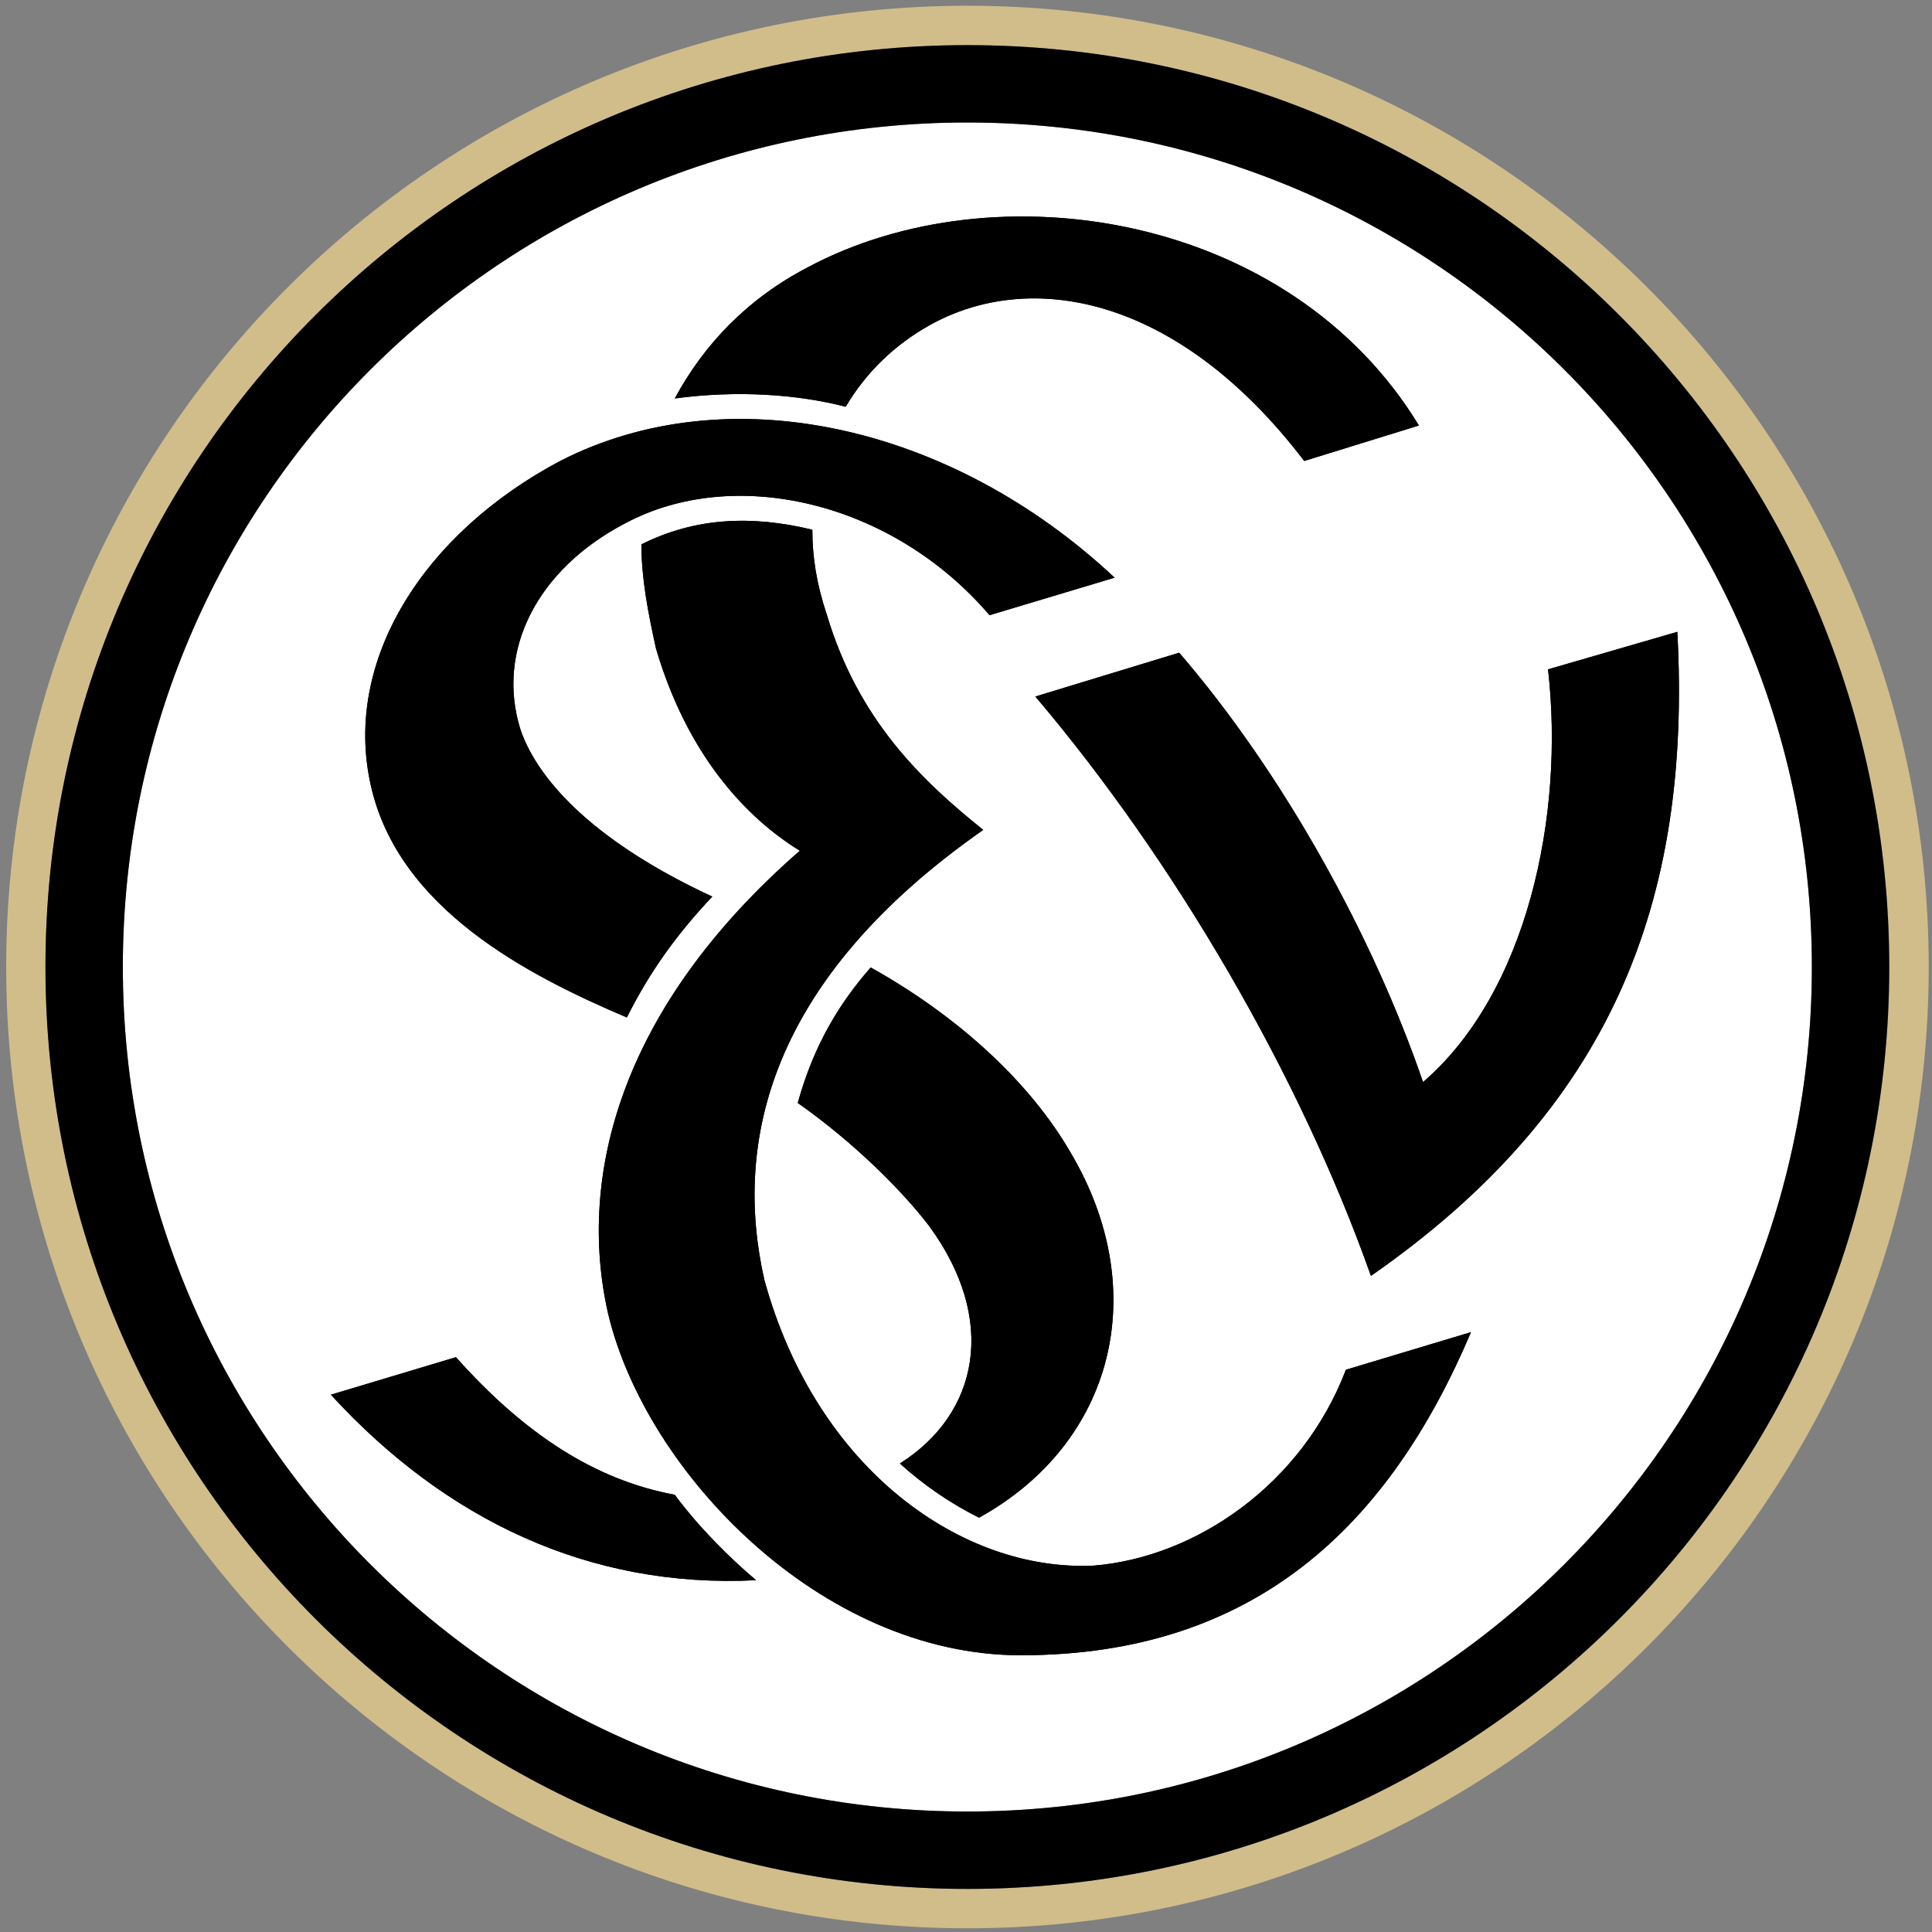 <?xml version="1.0" encoding="UTF-8"?>
<svg xmlns="http://www.w3.org/2000/svg" width="50" height="50" viewBox="0 0 50 50" fill="none">
  <rect x="0" y="0" width="50" height="50" fill="#808080" stroke="none"/>
  <g clip-path="url(#clip0_9779_124)">
    <path d="M46.891 25.026C46.891 37.097 37.104 46.882 25.035 46.882C12.964 46.882 3.179 37.097 3.179 25.026C3.179 12.957 12.964 3.17 25.035 3.17C37.104 3.17 46.891 12.957 46.891 25.026Z" fill="white"></path>
    <path d="M49.915 25.026C49.915 11.286 38.778 0.149 25.038 0.149C11.299 0.149 0.16 11.286 0.16 25.026C0.16 38.765 11.299 49.904 25.038 49.904C38.778 49.904 49.915 38.765 49.915 25.026ZM48.896 25.026C48.896 38.203 38.215 48.885 25.038 48.885C11.861 48.885 1.179 38.203 1.179 25.026C1.179 11.85 11.861 1.168 25.038 1.168C38.215 1.168 48.896 11.85 48.896 25.026Z" fill="#D1BD8A"></path>
    <path d="M48.893 25.026C48.893 11.85 38.211 1.168 25.035 1.168C11.857 1.168 1.176 11.85 1.176 25.026C1.176 38.203 11.857 48.885 25.035 48.885C38.211 48.885 48.893 38.203 48.893 25.026ZM46.891 25.026C46.891 37.097 37.104 46.882 25.035 46.882C12.964 46.882 3.179 37.097 3.179 25.026C3.179 12.957 12.964 3.17 25.035 3.17C37.104 3.17 46.891 12.957 46.891 25.026Z" fill="black"></path>
    <path d="M15.737 33.992C14.928 30.432 16.06 26.061 20.7 22.017C19.297 21.154 17.788 19.535 16.977 16.784C16.762 15.814 16.6 14.95 16.6 14.088C18.003 13.386 19.459 13.332 21.023 13.709C21.023 14.41 21.131 15.112 21.402 15.921C22.211 18.618 23.828 20.183 25.446 21.477C19.891 25.361 18.974 29.569 19.783 33.129C21.131 38.036 24.906 40.681 28.306 40.518C30.949 40.303 33.7 38.415 34.832 35.449L38.069 34.476C35.965 39.438 32.514 42.838 26.417 42.838C21.24 42.838 16.708 38.09 15.737 33.992ZM24.044 31.726C23.343 30.809 22.103 29.569 20.646 28.544C21.078 26.978 21.778 25.901 22.534 25.038C24.854 26.332 26.687 28.058 27.712 29.838C29.817 33.398 28.846 37.336 25.338 39.278C24.583 38.901 23.883 38.415 23.289 37.875C25.338 36.581 25.824 34.153 24.044 31.726ZM8.563 36.095L11.8 35.124C13.58 37.121 15.414 38.307 17.463 38.684C18.057 39.493 18.866 40.303 19.567 40.896C15.252 41.112 11.531 39.332 8.563 36.095ZM14.497 11.93C18.812 9.718 24.583 10.958 28.846 14.95L25.609 15.921C23.074 12.955 18.974 12.038 16.169 13.549C13.903 14.735 12.825 16.838 13.472 18.889C13.957 20.29 15.523 21.855 18.434 23.204C17.517 24.175 16.817 25.146 16.223 26.332C13.688 25.253 10.289 23.527 9.589 20.29C8.888 17.109 10.937 13.818 14.497 11.93ZM36.721 11.012L33.753 11.93C30.463 7.615 26.634 6.967 24.044 8.424C23.183 8.909 22.426 9.61 21.887 10.527C20.646 10.204 19.081 10.095 17.463 10.312C18.22 8.909 19.352 7.723 20.915 6.913C25.77 4.324 33.376 5.512 36.721 11.012ZM43.409 16.352C43.786 23.366 41.683 28.704 35.48 33.02C33.646 27.843 30.409 22.286 26.795 18.026L30.517 16.892C33.214 20.021 35.534 24.229 36.828 28.004C39.525 25.684 40.495 21.1 40.063 17.323L43.409 16.352Z" fill="black"></path>
    <path d="M15.737 33.992C14.928 30.432 16.06 26.061 20.7 22.017C19.297 21.154 17.788 19.535 16.977 16.784C16.762 15.814 16.6 14.95 16.6 14.088C18.003 13.386 19.459 13.332 21.023 13.709C21.023 14.41 21.131 15.112 21.402 15.921C22.211 18.618 23.828 20.183 25.446 21.477C19.891 25.361 18.974 29.569 19.783 33.129C21.131 38.036 24.906 40.681 28.306 40.518C30.949 40.303 33.7 38.415 34.832 35.449L38.069 34.476C35.965 39.438 32.514 42.838 26.417 42.838C21.24 42.838 16.708 38.09 15.737 33.992ZM24.044 31.726C23.343 30.809 22.103 29.569 20.646 28.544C21.078 26.978 21.778 25.901 22.534 25.038C24.854 26.332 26.687 28.058 27.712 29.838C29.817 33.398 28.846 37.336 25.338 39.278C24.583 38.901 23.883 38.415 23.289 37.875C25.338 36.581 25.824 34.153 24.044 31.726ZM8.563 36.095L11.8 35.124C13.58 37.121 15.414 38.307 17.463 38.684C18.057 39.493 18.866 40.303 19.567 40.896C15.252 41.112 11.531 39.332 8.563 36.095ZM14.497 11.93C18.812 9.718 24.583 10.958 28.846 14.95L25.609 15.921C23.074 12.955 18.974 12.038 16.169 13.549C13.903 14.735 12.825 16.838 13.472 18.889C13.957 20.29 15.523 21.855 18.434 23.204C17.517 24.175 16.817 25.146 16.223 26.332C13.688 25.253 10.289 23.527 9.589 20.29C8.888 17.109 10.937 13.818 14.497 11.93ZM36.721 11.012L33.753 11.93C30.463 7.615 26.634 6.967 24.044 8.424C23.183 8.909 22.426 9.61 21.887 10.527C20.646 10.204 19.081 10.095 17.463 10.312C18.22 8.909 19.352 7.723 20.915 6.913C25.77 4.324 33.376 5.512 36.721 11.012ZM43.409 16.352C43.786 23.366 41.683 28.704 35.48 33.02C33.646 27.843 30.409 22.286 26.795 18.026L30.517 16.892C33.214 20.021 35.534 24.229 36.828 28.004C39.525 25.684 40.495 21.1 40.063 17.323L43.409 16.352Z" fill="black"></path>
  </g>
  <defs>
    <clipPath id="clip0_9779_124">
      <rect width="50" height="50" fill="white"></rect>
    </clipPath>
  </defs>
</svg>

